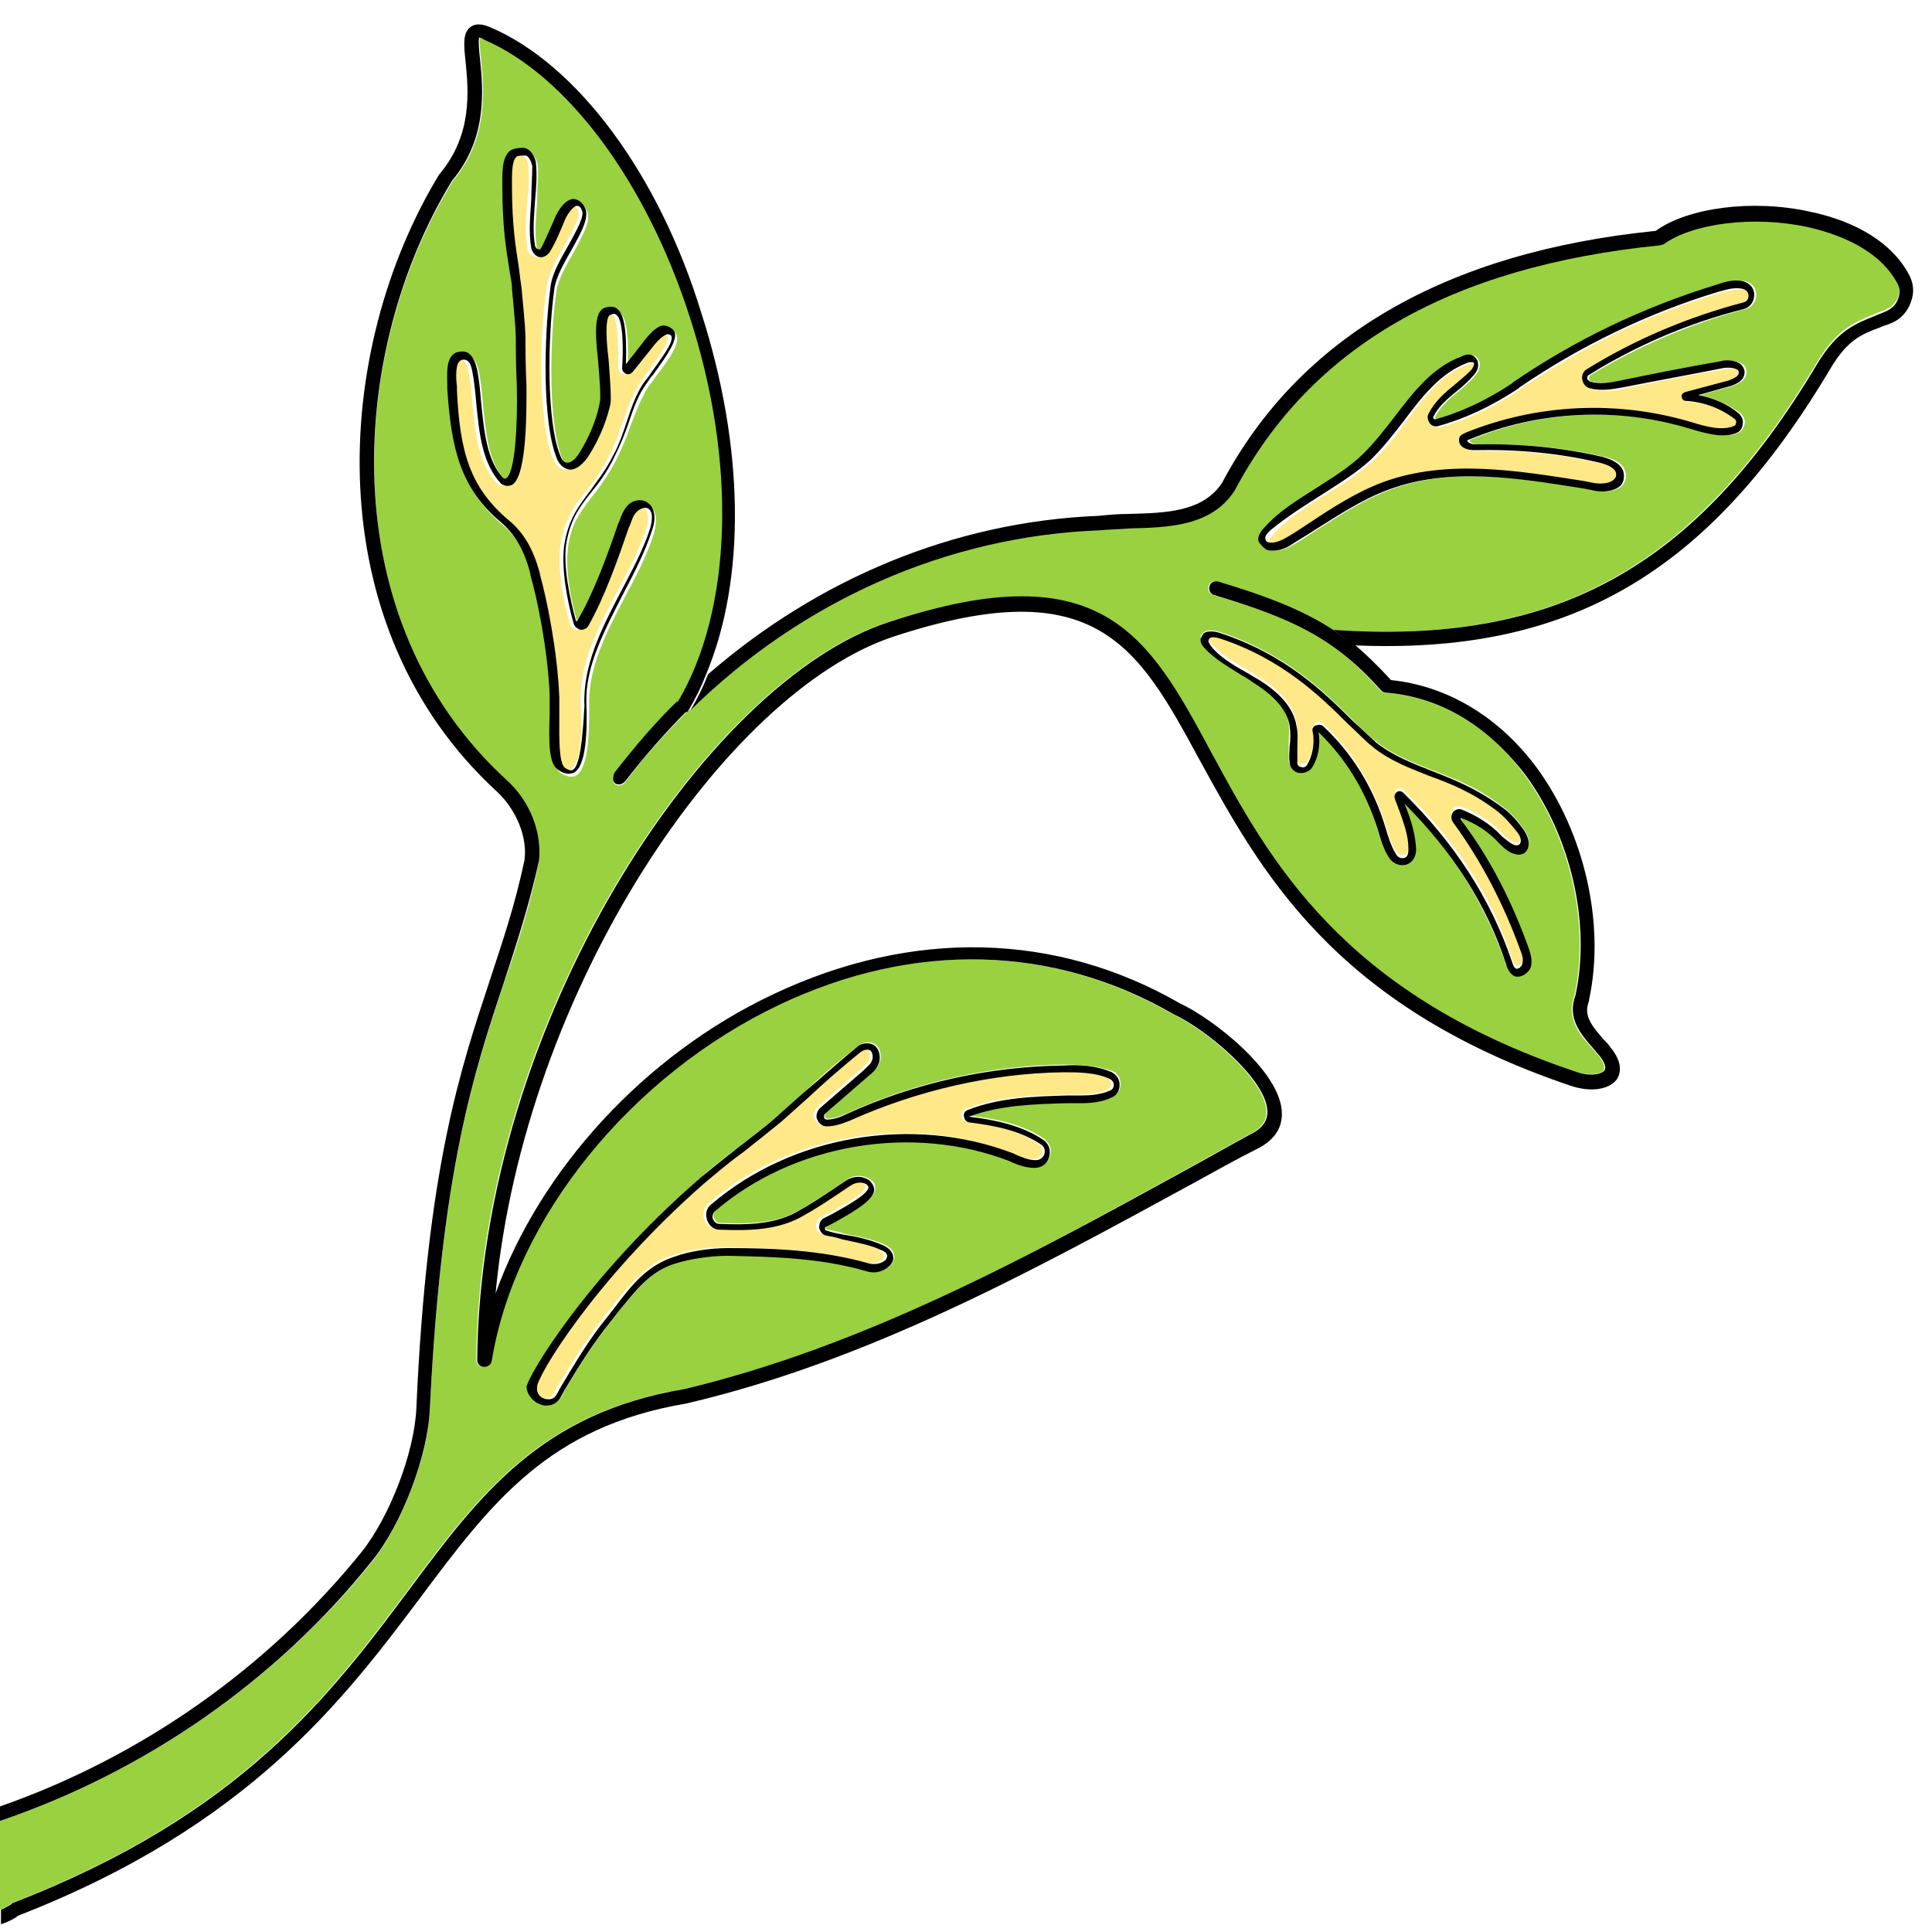 <?xml version="1.0" encoding="UTF-8"?>
<!-- Generator: Adobe Illustrator 27.7.0, SVG Export Plug-In . SVG Version: 6.00 Build 0)  -->
<svg xmlns="http://www.w3.org/2000/svg" xmlns:xlink="http://www.w3.org/1999/xlink" version="1.1" id="Stroke" x="0px" y="0px" viewBox="0 0 200 200" style="enable-background:new 0 0 200 200;" xml:space="preserve">
<style type="text/css">
	.st0{fill:#9AD140;}
	.st1{fill:#FFE888;}
</style>
<g>
	<path class="st0" d="M71.2,73.6c-2.3,2.3-4.5,4.7-6.5,7.4c-0.1,0.2-0.4,0.3-0.6,0.3c-0.2,0-0.3,0-0.4-0.1c-0.3-0.2-0.4-0.7-0.1-1   c2.1-2.7,4.3-5.2,6.7-7.6c5.6-9.4,6-24.7,1.2-39.8c-4.5-14-12.7-25-21.3-28.7c-0.3-0.1-0.5-0.2-0.5-0.2c-0.1,0.3,0,1.4,0.1,2.3   c0.3,3,0.8,8.1-2.9,12.5C36,36.4,34.3,64.2,52.5,80.9c2.4,2.3,3.6,5.4,3.3,8.3c-1,4.9-2.3,8.7-3.7,12.8c-3,9-6.4,19.2-7.6,43.9   c-0.2,4.9-2.9,11.9-6,15.8C28.6,174,15,183.4,0,188.5v9.2c0.4-0.2,0.8-0.4,1.1-0.6c0,0,0.1-0.1,0.1-0.1   c23.6-9.1,32.9-21.5,41.1-32.5c7.3-9.8,13.6-18.2,28.4-20.7c18.7-4.3,35.6-13.7,52-22.7c2.2-1.2,4.3-2.4,6.5-3.6   c1.3-0.6,1.9-1.4,1.9-2.4c0-3.3-6.4-8.6-9.7-10.1c-12.4-7.2-26.9-7.6-40.8-1c-15.4,7.3-27.4,22.1-29.8,36.9   c-0.1,0.4-0.4,0.6-0.8,0.6c-0.4,0-0.7-0.3-0.7-0.7c0.3-34.7,23.5-70.2,42.6-76.4c22.2-7.2,26.9,1.5,33.4,13.5   c6,11.1,13.5,24.9,37.6,33c1.6,0.5,2.8,0.3,3.1-0.1c0.2-0.3,0-0.9-0.6-1.6c-0.2-0.2-0.4-0.5-0.6-0.7c-1.3-1.4-2.7-3.1-1.8-5.5   c1.6-7.5-0.5-16.4-5.2-22.8c-2.6-3.6-7.3-7.9-14.4-8.5c-0.2,0-0.4-0.1-0.5-0.2c-4.9-5.6-9.3-7.6-17.3-9.9c-0.4-0.1-0.6-0.5-0.5-0.9   c0.1-0.4,0.5-0.6,0.9-0.5c5,1.5,8.7,2.8,11.9,5c23,1.6,37.5-6.4,50.2-27.7c2.1-3.5,4-4.2,6-5c0.4-0.2,0.8-0.3,1.2-0.5   c0.5-0.2,1-0.7,1.2-1.3c0.2-0.5,0.1-1.1-0.1-1.6c-1.5-2.8-4.9-4.9-9.3-5.8c-5.6-1.2-12-0.4-14.9,1.8c-0.1,0.1-0.2,0.1-0.4,0.1   c-21.7,2.2-36.1,10.5-44,25.4c-2.4,3.7-6.9,3.8-10.8,3.9c-1.1,0-2.2,0.1-3.2,0.2C97.9,55.5,83,62.2,71.4,73.5   C71.4,73.5,71.3,73.6,71.2,73.6z M72.4,122C72.4,122,72.4,121.9,72.4,122c1.2-1.1,2.7-2.2,4.1-3.3c1.4-1.1,2.9-2.2,4-3.2   c1-0.8,1.9-1.7,2.8-2.5c1.6-1.5,3.3-3,5.5-4.7c0.5-0.4,1.1-0.5,1.6-0.3c0.7,0.3,0.9,1.2,0.7,1.9c-0.2,0.6-0.7,1-1.1,1.4l-4.5,3.9   c-0.1,0.1-0.1,0.3-0.1,0.4c0,0.1,0.1,0.2,0.3,0.2c0.5,0,1.2-0.2,2.1-0.6c7-3.2,14.7-4.9,22.4-5c1.6,0,3.4,0.1,5,0.7   c0.5,0.2,0.8,0.7,0.8,1.3c0,0.6-0.3,1.1-0.8,1.3c-1,0.4-2.2,0.5-3.1,0.6c-0.5,0-1,0-1.5,0c-3.5,0.1-7,0.2-10.2,1.4   c2.5,0.3,5.4,0.8,7.7,2.4c0.6,0.4,0.8,1.1,0.6,1.8c-0.2,0.7-0.8,1.1-1.5,1.1c0,0,0,0,0,0c-0.9,0-1.6-0.3-2.4-0.6l-0.2-0.1   c-10.1-3.9-22.4-1.8-30.5,5.2c-0.2,0.2-0.3,0.5-0.2,0.8c0.1,0.2,0.3,0.5,0.7,0.5c0,0,0,0,0.1,0c2.6,0.1,5.5,0.1,7.8-1.2   c1.8-1,2.5-1.5,4.9-3.1l0.3-0.2c0.7-0.5,1.7-0.5,2.4,0c0.5,0.3,0.5,0.7,0.5,1c-0.1,1-1.7,2-4.2,3.4l-0.8,0.4   c-0.1,0.1-0.1,0.2-0.1,0.2c0,0,0,0.2,0.2,0.2c0.5,0.1,1.1,0.2,1.7,0.4c1.3,0.3,2.7,0.5,4.1,1.1c1.3,0.6,1.1,1.4,1,1.7   c-0.3,0.8-1.4,1.4-2.7,1c-4.8-1.4-9.7-1.5-14.4-1.6c-1.7,0-3.8,0.3-5.4,0.8c-2.6,0.9-4.1,2.8-5.9,5l-0.7,0.9   c-1.8,2.2-3.3,4.6-4.8,7.1l-0.5,0.9c-0.3,0.5-0.9,0.8-1.4,0.8c-0.2,0-0.4,0-0.6-0.1c-0.7-0.2-1.4-0.9-1.3-1.9   C54.7,142.4,60.8,132.1,72.4,122z M59.6,80.3c-0.1,0.1-0.3,0.1-0.5,0.1c-0.3,0-0.6-0.1-1.1-0.4c-0.9-0.7-0.9-2.9-0.9-5.8   c0-0.7,0-1.4,0-2c-0.2-4.7-1.3-10-2-12.4c0,0,0-0.1,0-0.1c-0.7-2.5-1.6-4.1-3-5.3c-4.2-3.5-5.2-7.6-5.6-13.9l0-0.3   c-0.1-1.2-0.2-2.9,0.9-3.4c0.5-0.2,0.9-0.1,1.2,0c0.5,0.3,0.8,0.8,1,1.8c0.2,1,0.3,2.1,0.4,3.3c0.3,3,0.6,6,2.3,7.9   c0.1,0.1,0.2,0,0.3,0c0.9-0.5,1.2-5.3,1.1-9.6c-0.1-2.2-0.1-3.4-0.1-4.1c0-1.4,0-1.6-0.4-5.9c-0.1-0.7-0.2-1.4-0.3-2.2   c-0.3-1.8-0.7-4.3-0.7-8.4c0-0.2,0-0.3,0-0.5c0-1.2,0-2.5,0.8-3.2c0.3-0.3,1.2-0.3,1.4-0.3c0.8,0,1.3,1.1,1.3,1.8   c0,1.2-0.1,2.3-0.1,3.5c-0.1,1.7-0.3,3.3,0,4.9c0,0.2,0.2,0.2,0.3,0.3c0.1,0,0.2,0,0.3-0.1c0.5-0.8,1.1-2.1,1.3-2.8   c0.3-0.7,1-2.2,2-2.3c0.3,0,0.8,0.1,1.2,0.8c0.6,1-0.3,2.5-1.3,4.4c-0.8,1.4-1.6,2.8-1.8,4c-0.7,5-0.9,14.1,0.7,17.6   c0.1,0.2,0.3,0.5,0.6,0.5c0.4,0,0.8-0.3,1.2-0.9c1.5-2.2,2-4.1,2.2-5.4c0.1-0.5,0-2.2-0.2-4.4c-0.4-3.4-0.2-5,0.6-5.3   c0.5-0.2,0.9-0.2,1.3,0c0.8,0.5,1.1,2.1,1,5.8l1.8-2.3c0.6-0.8,1.5-1.7,2.2-1.7c0.5,0,0.8,0.2,1,0.6c0.4,0.9-0.5,2.3-2.2,4.5   c-0.2,0.3-0.4,0.6-0.6,0.8c-0.8,1.2-1.3,2.6-1.9,4.1c-0.4,1.2-0.9,2.4-1.5,3.6c-0.9,1.7-1.7,2.8-2.5,3.8c-1.2,1.6-2.2,2.8-2.5,5.3   c-0.3,2.3,0.3,5.6,1,7.8c0,0,0,0.1,0.1,0.1c0,0,0.1,0,0.1-0.1c1.7-2.9,3.1-6.9,4.2-10l0.1-0.2c0.2-0.6,0.4-1.2,0.8-1.6   c0.4-0.5,1.2-0.9,1.9-0.5c1.1,0.5,1,1.9,0.7,3c-0.7,2.3-1.9,4.5-3,6.6c-2,3.8-3.9,7.5-3.7,11.5C61,76,60.9,79.6,59.6,80.3z    M131.1,54.6c1.6-1.7,3.5-2.9,5.4-4.1c1.7-1.1,3.4-2.2,4.9-3.6c1.2-1.1,2.2-2.5,3.2-3.8c1.9-2.5,3.9-5.1,6.9-6.2   c0.2-0.1,0.8-0.3,1.3,0c0.2,0.2,0.3,0.4,0.4,0.7c0,0.5-0.2,1-0.5,1.3c-0.5,0.6-1.1,1.1-1.7,1.6c-1,0.8-1.9,1.6-2.4,2.6   c-0.1,0.1,0,0.2,0,0.2c0,0,0.1,0.1,0.2,0.1c3.7-1,6.7-2.8,7.9-3.7c0,0,0.1-0.1,0.1-0.1c6.4-4.4,13.5-7.8,21-10.1   c0.9-0.3,1.8-0.5,2.8-0.4c0.7,0.1,1.2,0.7,1.2,1.4c0,0.7-0.4,1.3-1.1,1.5c-5.7,1.5-11,3.8-16,6.8c-0.2,0.1-0.2,0.3-0.2,0.4   c0,0.1,0.1,0.3,0.3,0.3c1,0.2,2.1,0.1,3.1-0.1c3.5-0.7,6.9-1.3,10.4-2c0.6-0.1,1.5-0.1,2.1,0.3c0.3,0.2,0.4,0.5,0.4,0.8   c0,0.5-0.3,1.1-1.6,1.5l-3.2,0.9c1.5,0.3,3,1,4.2,1.9c0.3,0.3,0.5,0.7,0.4,1.1c-0.1,0.4-0.3,0.7-0.6,0.9c-1.4,0.6-3.2,0.1-4.8-0.4   c-7.5-2.3-15.7-1.9-22.9,1.1c-0.2,0.1-0.2,0.1-0.2,0.1c0,0.1,0.4,0.4,0.8,0.4c4.5-0.1,8.9,0.3,13.2,1.3c1.5,0.3,2.3,1.1,2.2,2.1   c0,0.4-0.2,0.7-0.5,1c-0.8,0.6-2.2,0.5-2.5,0.4l-1-0.2c-6.9-1.1-14-2.3-20.4,0.1c-2.7,1-5.1,2.6-7.5,4.1c-0.9,0.6-1.8,1.2-2.7,1.7   c-0.5,0.3-1.1,0.5-1.7,0.5c-0.3,0-0.5,0-0.7-0.1c-0.3-0.2-0.6-0.4-0.6-0.8C130.4,55.4,130.8,54.9,131.1,54.6z M124.7,65.4   c0.4-0.2,1-0.2,1.8,0.1c6.6,2.2,10.6,6.1,13.5,9c0.9,0.9,1.7,1.7,2.4,2.2c0,0,0.1,0,0.1,0.1c1.8,1.4,3.7,2.1,5.7,2.9   c2.3,0.9,4.6,1.7,7.2,3.7c0.9,0.6,1.7,1.5,2.4,2.5c0.5,0.7,0.6,1.6,0.2,2.1c-0.2,0.2-0.6,0.6-1.5,0.2c-0.5-0.2-0.9-0.6-1.3-1   L155,87c-1.1-1.1-2.4-2-3.8-2.5c0,0-0.1,0-0.1,0c0,0,0,0.1,0,0.1c3,4.1,5.4,8.7,7.1,13.5c0.2,0.5,0.4,1.1,0.2,1.7   c-0.1,0.4-0.4,0.7-0.7,0.9c-0.2,0.1-0.4,0.2-0.6,0.2c-0.1,0-0.2,0-0.3,0c-0.6-0.2-0.9-0.9-1-1.3c-2.1-6.1-5.6-11.7-10.5-16.6   c0.8,2.1,1.2,3.3,1.2,4.7c0,0.8-0.3,1.4-1,1.6c-0.6,0.2-1.4-0.1-1.8-0.7c-0.5-0.9-0.9-1.9-1.2-3c-1.1-3.8-3.2-7.2-6.1-10   c0.2,1.3,0,2.6-0.7,3.7c-0.3,0.5-0.8,0.7-1.4,0.5c-0.5-0.1-0.9-0.6-0.9-1.1c0-0.5,0-1.1,0-1.6c0-0.7,0.1-1.5,0-2.2   c-0.3-1.6-1.5-3-3.7-4.4c-0.4-0.2-0.8-0.5-1.1-0.7c-1.4-0.8-2.9-1.7-3.9-3c-0.2-0.2-0.4-0.6-0.4-1   C124.4,65.7,124.5,65.5,124.7,65.4z"></path>
	<path d="M197.6,28.4c-1.7-3.2-5.4-5.5-10.3-6.5c-5.9-1.3-12.6-0.4-15.9,2c-21.8,2.2-36.9,11-44.9,26.1c-2,3-5.8,3.1-9.6,3.2   c-1.1,0-2.2,0.1-3.2,0.2c-14.9,0.6-29,6.5-40.4,16.4c-0.5,1.3-1.1,2.5-1.8,3.7c0,0,0,0,0,0c11.5-11.3,26.5-18,42.3-18.6   c1-0.1,2-0.1,3.2-0.2c3.9-0.1,8.4-0.2,10.8-3.9c7.9-14.9,22.3-23.2,44-25.4c0.1,0,0.3-0.1,0.4-0.1c3-2.2,9.4-3,14.9-1.8   c4.5,1,7.8,3,9.3,5.8c0.3,0.5,0.3,1.1,0.1,1.6c-0.2,0.6-0.6,1-1.2,1.3c-0.4,0.2-0.8,0.3-1.2,0.5c-2,0.8-3.9,1.5-6,5   C175.5,58.8,161,66.8,138,65.2c0.7,0.5,1.4,1,2.1,1.6c22.3,1,36.7-7.4,49.3-28.5c1.8-3.1,3.3-3.7,5.2-4.4c0.4-0.2,0.9-0.3,1.3-0.5   c0.9-0.4,1.6-1.2,1.9-2.1C198.2,30.3,198.1,29.3,197.6,28.4z"></path>
	<path d="M63.7,81.1c0.1,0.1,0.3,0.1,0.4,0.1c0.2,0,0.4-0.1,0.6-0.3c2-2.6,4.2-5.1,6.5-7.4c-0.2,0.1-0.5,0.2-0.8,0   c-0.3-0.2-0.5-0.6-0.2-1c0,0,0-0.1,0.1-0.1c-2.4,2.3-4.6,4.9-6.7,7.6C63.4,80.5,63.4,80.9,63.7,81.1z"></path>
	<path d="M0,188.5c15-5.1,28.6-14.5,38.5-26.9c3.1-3.8,5.8-10.9,6-15.8c1.2-24.7,4.6-34.9,7.6-43.9c1.3-4,2.6-7.9,3.7-12.8   c0.3-2.9-0.9-6.1-3.3-8.3C34.3,64.2,36,36.4,46.8,18.7c3.7-4.4,3.2-9.5,2.9-12.5c-0.1-0.9-0.2-1.9-0.1-2.3c0.1,0,0.2,0,0.5,0.2   c8.6,3.7,16.8,14.7,21.3,28.7c4.9,15.1,4.4,30.3-1.2,39.8c0,0,0,0.1-0.1,0.1c-0.2,0.3-0.1,0.8,0.2,1c0.2,0.1,0.5,0.1,0.8,0   c0.1,0,0.1-0.1,0.2-0.2c0,0,0,0,0,0c0.7-1.2,1.3-2.4,1.8-3.7c4.1-9.8,4-23.4-0.5-37.4C68.2,18,59.7,6.6,50.7,2.8   c-0.5-0.2-1.3-0.5-2,0c-0.8,0.6-0.7,1.8-0.5,3.6c0.3,3,0.7,7.5-2.6,11.5c0,0,0,0.1-0.1,0.1c-11.1,18.2-12.8,46.8,6,64   c2,1.9,3.1,4.7,2.8,7c-1,4.8-2.3,8.5-3.6,12.5c-3,9.1-6.5,19.3-7.6,44.3c-0.2,4.6-2.8,11.3-5.7,14.9c-9.7,12-22.8,21.2-37.4,26.3   V188.5z"></path>
	<path d="M138,65.2c-3.2-2.1-6.9-3.5-11.9-5c-0.4-0.1-0.8,0.1-0.9,0.5c-0.1,0.4,0.1,0.8,0.5,0.9c8,2.4,12.4,4.4,17.3,9.9   c0.1,0.1,0.3,0.2,0.5,0.2c7.1,0.6,11.7,5,14.4,8.5c4.7,6.4,6.8,15.3,5.2,22.8c-0.9,2.4,0.5,4,1.8,5.5c0.2,0.2,0.4,0.5,0.6,0.7   c0.6,0.7,0.8,1.3,0.6,1.6c-0.3,0.4-1.5,0.7-3.1,0.1c-24.1-8.1-31.6-21.9-37.6-33c-6.5-12.1-11.3-20.8-33.4-13.5   c-19.1,6.2-42.3,41.7-42.6,76.4c0,0.4,0.3,0.7,0.7,0.7c0.4,0,0.7-0.2,0.8-0.6c2.4-14.8,14.4-29.6,29.8-36.9   c13.9-6.6,28.4-6.2,40.8,1c3.3,1.5,9.7,6.8,9.7,10.1c0,1-0.6,1.8-1.9,2.4c-2.2,1.2-4.3,2.4-6.5,3.6c-16.4,9-33.4,18.3-52,22.7   c-14.8,2.5-21.1,10.9-28.4,20.7c-8.2,11-17.5,23.4-41.1,32.5c0,0-0.1,0-0.1,0.1c-0.3,0.2-0.7,0.4-1.1,0.6v1.5   c0.6-0.2,1.3-0.5,1.8-0.9c23.9-9.3,33.7-22.4,41.6-32.9c7.4-9.9,13.3-17.7,27.5-20.1c18.9-4.4,36-13.8,52.5-22.8   c2.2-1.2,4.3-2.4,6.5-3.5c2.3-1.1,2.7-2.6,2.7-3.7c0-4.4-7.4-10-10.5-11.4c-12.8-7.4-27.7-7.8-42.1-1c-13.4,6.3-24.2,18.2-28.8,31   c3-31.7,23.9-62.3,41.2-68c21-6.9,25.3,1,31.7,12.8c6.2,11.3,13.8,25.4,38.4,33.7c2.1,0.7,4,0.4,4.8-0.7c0.3-0.5,0.7-1.6-0.7-3.3   c-0.2-0.3-0.4-0.5-0.7-0.8c-1.3-1.5-2.1-2.5-1.5-4c0,0,0-0.1,0-0.1c1.7-7.9-0.5-17.3-5.4-24c-3.9-5.3-9.3-8.5-15.1-9.1   c-1.3-1.4-2.5-2.6-3.7-3.6C139.4,66.2,138.7,65.7,138,65.2z"></path>
	<path class="st1" d="M131.4,56.2c0.4,0.2,1.1,0,1.7-0.3c0.9-0.6,1.8-1.1,2.7-1.7c2.4-1.5,4.9-3.1,7.6-4.2   c6.6-2.4,13.8-1.3,20.8-0.1l1,0.2c0.6,0.1,1.5,0.1,2-0.3c0.2-0.1,0.2-0.3,0.3-0.5c0.1-0.7-0.9-1.1-1.7-1.3c-4.2-1-8.6-1.4-13-1.3   c-0.6,0-1.3-0.3-1.5-0.7c-0.1-0.3-0.1-0.5,0.1-0.8c0.1-0.1,0.3-0.3,0.5-0.3c7.4-3.1,15.7-3.5,23.4-1.1c1.6,0.5,3.2,0.9,4.4,0.4   c0.2-0.1,0.2-0.2,0.2-0.3c0-0.1,0-0.3-0.1-0.4c-1.4-1.2-3.3-1.9-5.1-1.9c0,0,0,0,0,0c-0.2,0-0.4-0.2-0.4-0.4c0-0.2,0.1-0.4,0.3-0.5   l4.5-1.2c0.3-0.1,1.1-0.3,1.1-0.8c0-0.1,0-0.2-0.1-0.3c-0.3-0.2-0.9-0.3-1.5-0.2c-3.5,0.6-7,1.3-10.4,2c-1.1,0.2-2.3,0.4-3.4,0.1   c-0.4-0.1-0.7-0.5-0.8-0.9c-0.1-0.5,0.1-0.9,0.5-1.1c5-3.1,10.5-5.4,16.2-6.9c0.4-0.1,0.6-0.5,0.5-0.7c0-0.3-0.2-0.6-0.6-0.7   c-0.8-0.1-1.7,0.1-2.5,0.3c-7.4,2.2-14.3,5.6-20.6,9.9c0,0-0.1,0.1-0.1,0.1c-1.2,0.8-4.3,2.8-8.3,3.9c-0.3,0.1-0.7,0-0.9-0.3   c-0.2-0.3-0.3-0.7-0.1-1c0.5-1.1,1.6-2,2.6-2.9c0.6-0.5,1.2-1,1.7-1.5c0.2-0.3,0.4-0.6,0.4-0.8c0-0.1,0-0.1-0.1-0.1   c0,0-0.1,0-0.2,0c-0.1,0-0.3,0-0.5,0.1c-2.8,1-4.6,3.4-6.5,6c-1,1.4-2.1,2.8-3.3,3.9c-1.5,1.4-3.3,2.6-5,3.6   c-1.9,1.2-3.8,2.4-5.3,4c-0.2,0.2-0.5,0.6-0.5,0.9C131.2,56.1,131.3,56.2,131.4,56.2z"></path>
	<path d="M131.1,56.9c0.2,0.1,0.5,0.1,0.7,0.1c0.6,0,1.2-0.2,1.7-0.5c0.9-0.6,1.8-1.1,2.7-1.7c2.4-1.5,4.8-3.1,7.5-4.1   c6.4-2.4,13.5-1.2,20.4-0.1l1,0.2c0.4,0.1,1.7,0.2,2.5-0.4c0.3-0.2,0.5-0.6,0.5-1c0.1-1-0.7-1.7-2.2-2.1c-4.3-1-8.7-1.4-13.2-1.3   c-0.4,0-0.8-0.2-0.8-0.4c0,0,0-0.1,0.2-0.1c7.2-3,15.4-3.4,22.9-1.1c1.7,0.5,3.4,1,4.8,0.4c0.3-0.1,0.6-0.5,0.6-0.9   c0.1-0.4-0.1-0.8-0.4-1.1c-1.2-1-2.6-1.6-4.2-1.9l3.2-0.9c1.4-0.4,1.6-1,1.6-1.5c0-0.3-0.2-0.6-0.4-0.8c-0.5-0.4-1.5-0.5-2.1-0.3   c-3.5,0.6-7,1.3-10.4,2c-1,0.2-2.1,0.4-3.1,0.1c-0.2-0.1-0.3-0.3-0.3-0.3c0-0.1,0-0.3,0.2-0.4c5-3.1,10.4-5.4,16-6.8   c0.7-0.2,1.1-0.8,1.1-1.5c0-0.7-0.5-1.2-1.2-1.4c-1-0.2-1.9,0.1-2.8,0.4c-7.5,2.3-14.6,5.7-21,10.1c0,0-0.1,0.1-0.1,0.1   c-1.2,0.8-4.2,2.7-7.9,3.7c-0.1,0-0.2,0-0.2-0.1c0,0-0.1-0.1,0-0.2c0.5-1,1.4-1.8,2.4-2.6c0.6-0.5,1.2-1,1.7-1.6   c0.3-0.3,0.6-0.8,0.5-1.3c0-0.3-0.2-0.5-0.4-0.7c-0.5-0.4-1.1-0.1-1.3,0c-3,1.1-5,3.7-6.9,6.2c-1,1.3-2.1,2.7-3.2,3.8   c-1.4,1.4-3.2,2.5-4.9,3.6c-1.9,1.2-3.9,2.4-5.4,4.1c-0.3,0.3-0.8,0.9-0.6,1.5C130.6,56.5,130.8,56.7,131.1,56.9z M137,51.1   c1.7-1.1,3.5-2.2,5-3.6c1.2-1.2,2.3-2.6,3.3-3.9c1.9-2.5,3.7-4.9,6.5-6c0.2-0.1,0.3-0.1,0.5-0.1c0.1,0,0.1,0,0.2,0   c0,0,0.1,0.1,0.1,0.1c0,0.2-0.1,0.5-0.4,0.8c-0.5,0.5-1.1,1-1.7,1.5c-1,0.8-2,1.7-2.6,2.9c-0.2,0.3-0.1,0.7,0.1,1   c0.2,0.3,0.6,0.4,0.9,0.3c4-1.1,7.1-3.1,8.3-3.9c0,0,0.1-0.1,0.1-0.1c6.3-4.3,13.3-7.7,20.6-9.9c0.8-0.2,1.6-0.5,2.5-0.3   c0.4,0.1,0.6,0.4,0.6,0.7c0,0.3-0.1,0.6-0.5,0.7c-5.7,1.5-11.2,3.8-16.2,6.9c-0.4,0.2-0.6,0.7-0.5,1.1c0.1,0.5,0.4,0.8,0.8,0.9   c1.1,0.3,2.3,0.1,3.4-0.1c3.5-0.7,6.9-1.3,10.4-2c0.6-0.1,1.2,0,1.5,0.2c0.1,0.1,0.1,0.2,0.1,0.3c0,0.4-0.8,0.7-1.1,0.8l-4.5,1.2   c-0.2,0.1-0.4,0.3-0.3,0.5c0,0.2,0.2,0.4,0.4,0.4c0,0,0,0,0,0c1.9,0.1,3.7,0.8,5.1,1.9c0.1,0.1,0.2,0.3,0.1,0.4   c0,0.1,0,0.2-0.2,0.3c-1.2,0.5-2.8,0.1-4.4-0.4c-7.7-2.3-16-1.9-23.4,1.1c-0.2,0.1-0.4,0.2-0.5,0.3c-0.2,0.2-0.2,0.5-0.1,0.8   c0.2,0.5,0.9,0.7,1.5,0.7c4.4-0.1,8.8,0.3,13,1.3c0.8,0.2,1.8,0.6,1.7,1.3c0,0.2-0.1,0.3-0.3,0.5c-0.5,0.4-1.4,0.4-2,0.3l-1-0.2   c-7-1.1-14.2-2.3-20.8,0.1c-2.7,1-5.2,2.6-7.6,4.2c-0.9,0.6-1.8,1.2-2.7,1.7c-0.6,0.3-1.3,0.5-1.7,0.3c-0.1-0.1-0.2-0.1-0.2-0.3   c-0.1-0.3,0.2-0.6,0.5-0.9C133.2,53.5,135.1,52.3,137,51.1z"></path>
	<path class="st1" d="M125.1,66.1c0,0.1,0.1,0.3,0.2,0.4c1,1.2,2.4,2,3.7,2.8c0.4,0.2,0.8,0.5,1.2,0.7c2.4,1.5,3.7,3.1,4,4.8   c0.2,0.8,0.1,1.6,0.1,2.4c0,0.5-0.1,1,0,1.5c0,0.3,0.3,0.4,0.4,0.4c0.2,0,0.4,0,0.6-0.2c0.6-1,0.8-2.2,0.6-3.4   c-0.1-0.3,0.1-0.6,0.3-0.7c0.3-0.1,0.6-0.1,0.8,0.1c3,2.9,5.2,6.5,6.4,10.4c0.3,1,0.6,2,1.1,2.8c0.2,0.4,0.7,0.5,0.9,0.4   c0.3-0.1,0.5-0.4,0.4-0.9c-0.1-1.5-0.5-2.7-1.4-5.2c-0.1-0.3,0-0.5,0.2-0.7c0.1-0.1,0.2-0.1,0.3-0.1c0.1,0,0.3,0.1,0.4,0.2   c5.3,5.1,9.1,10.9,11.2,17.4c0.1,0.3,0.3,0.7,0.5,0.8c0.1,0,0.2,0,0.3-0.1c0.2-0.1,0.3-0.3,0.3-0.5c0.1-0.4,0-0.8-0.2-1.3   c-1.6-4.8-4-9.2-7-13.3c-0.2-0.3-0.2-0.7,0-1c0.2-0.3,0.6-0.4,0.9-0.3c1.5,0.6,3,1.5,4.1,2.7l0.1,0.1c0.3,0.3,0.7,0.7,1.1,0.8   c0.1,0.1,0.5,0.2,0.7,0c0.2-0.2,0.1-0.7-0.2-1.2c-0.6-0.9-1.4-1.7-2.2-2.3c-2.5-1.9-4.8-2.7-7-3.6c-2-0.8-3.9-1.5-5.7-2.9   c0,0-0.1,0-0.1-0.1c-0.8-0.6-1.6-1.4-2.6-2.4c-2.9-2.8-6.8-6.7-13.2-8.8C125.6,65.9,125.2,65.9,125.1,66.1   C125.1,66,125.1,66,125.1,66.1z"></path>
	<path d="M128.7,70c0.4,0.2,0.8,0.5,1.1,0.7c2.2,1.4,3.4,2.8,3.7,4.4c0.1,0.7,0.1,1.4,0,2.2c0,0.5-0.1,1.1,0,1.6   c0,0.5,0.4,1,0.9,1.1c0.5,0.1,1.1-0.1,1.4-0.5c0.7-1.1,0.9-2.4,0.7-3.7c2.9,2.8,4.9,6.2,6.1,10c0.3,1,0.6,2.1,1.2,3   c0.4,0.6,1.1,0.9,1.8,0.7c0.6-0.2,1-0.8,1-1.6c-0.1-1.5-0.4-2.7-1.2-4.7c4.9,4.9,8.5,10.4,10.5,16.6c0.1,0.4,0.4,1.1,1,1.3   c0.1,0,0.2,0,0.3,0c0.2,0,0.4-0.1,0.6-0.2c0.3-0.2,0.6-0.5,0.7-0.9c0.1-0.6,0-1.1-0.2-1.7c-1.7-4.8-4-9.4-7.1-13.5   c0-0.1,0-0.1,0-0.1c0-0.1,0.1,0,0.1,0c1.4,0.5,2.8,1.4,3.8,2.5l0.1,0.1c0.4,0.4,0.8,0.8,1.3,1c0.9,0.4,1.4,0,1.5-0.2   c0.4-0.5,0.3-1.3-0.2-2.1c-0.7-1-1.5-1.9-2.4-2.5c-2.6-1.9-4.9-2.8-7.2-3.7c-2-0.8-3.9-1.5-5.7-2.9c0,0-0.1,0-0.1-0.1   c-0.7-0.6-1.5-1.4-2.4-2.2c-2.9-2.9-6.9-6.8-13.5-9c-0.8-0.3-1.4-0.3-1.8-0.1c-0.2,0.1-0.3,0.4-0.4,0.6c-0.1,0.4,0.2,0.8,0.4,1   C125.8,68.3,127.3,69.1,128.7,70z M126.3,66.1c6.4,2.1,10.4,6,13.2,8.8c1,0.9,1.8,1.8,2.6,2.4c0,0,0.1,0.1,0.1,0.1   c1.8,1.4,3.7,2.1,5.7,2.9c2.2,0.8,4.5,1.7,7,3.6c0.8,0.6,1.5,1.4,2.2,2.3c0.4,0.5,0.4,1,0.2,1.2c-0.2,0.2-0.5,0.1-0.7,0   c-0.4-0.2-0.7-0.5-1.1-0.8l-0.1-0.1c-1.1-1.2-2.6-2.1-4.1-2.7c-0.3-0.1-0.7,0-0.9,0.3c-0.2,0.3-0.2,0.7,0,1c3,4.1,5.3,8.6,7,13.3   c0.2,0.5,0.3,0.9,0.2,1.3c0,0.2-0.2,0.4-0.3,0.5c-0.1,0-0.2,0.1-0.3,0.1c-0.3-0.1-0.4-0.5-0.5-0.8c-2.2-6.5-6-12.3-11.2-17.4   c-0.1-0.1-0.2-0.2-0.4-0.2c-0.1,0-0.2,0-0.3,0.1c-0.2,0.1-0.3,0.4-0.2,0.7c0.9,2.4,1.4,3.7,1.4,5.2c0,0.5-0.1,0.8-0.4,0.9   c-0.3,0.1-0.7,0-0.9-0.4c-0.5-0.8-0.8-1.8-1.1-2.8c-1.2-4-3.4-7.6-6.4-10.4c-0.2-0.2-0.5-0.2-0.8-0.1c-0.3,0.1-0.4,0.4-0.3,0.7   c0.2,1.1,0,2.4-0.6,3.4c-0.1,0.2-0.4,0.3-0.6,0.2c-0.1,0-0.4-0.1-0.4-0.4c0-0.5,0-1,0-1.5c0-0.8,0.1-1.6-0.1-2.4   c-0.3-1.8-1.7-3.4-4-4.8c-0.4-0.2-0.8-0.5-1.2-0.7c-1.4-0.8-2.8-1.6-3.7-2.8c-0.1-0.2-0.2-0.3-0.2-0.4c0-0.1,0-0.1,0-0.1   C125.2,65.9,125.6,65.9,126.3,66.1z"></path>
	<path class="st1" d="M55.3,143.5c0,0.6,0.4,1,0.8,1.2c0.4,0.1,0.9,0.1,1.2-0.4l0.5-0.9c1.5-2.5,3-4.9,4.8-7.2l0.7-0.9   c1.9-2.3,3.5-4.4,6.2-5.3c1.7-0.6,3.8-0.9,5.6-0.9c4.7,0.1,9.7,0.2,14.6,1.6c0.9,0.2,1.7-0.2,1.8-0.6c0.1-0.4-0.3-0.6-0.6-0.8   c-1.3-0.6-2.7-0.8-4-1.1c-0.6-0.1-1.2-0.2-1.7-0.4c-0.4-0.1-0.7-0.4-0.7-0.8c-0.1-0.4,0.1-0.8,0.5-1l0.8-0.4   c1.6-0.9,3.8-2.1,3.8-2.8c0,0,0-0.2-0.2-0.3c-0.4-0.3-1.1-0.3-1.6,0.1l-0.3,0.2c-2.4,1.6-3.1,2.1-4.9,3.1c-2.5,1.4-5.6,1.4-8.3,1.3   c0,0,0,0-0.1,0c-0.6,0-1.1-0.4-1.3-1c-0.2-0.6,0-1.2,0.4-1.6c8.3-7.2,20.9-9.3,31.3-5.3l0.2,0.1c0.7,0.3,1.4,0.5,2.1,0.6   c0,0,0,0,0,0c0.5,0,0.8-0.3,0.9-0.6c0.1-0.3,0.1-0.7-0.3-1c-2.1-1.4-4.9-2-7.4-2.3c-0.3,0-0.6-0.3-0.6-0.6c0-0.3,0.1-0.6,0.4-0.7   c3.3-1.3,6.9-1.4,10.4-1.5c0.5,0,1,0,1.5,0c0.9,0,2-0.1,2.8-0.5c0.3-0.1,0.4-0.4,0.4-0.6c0-0.3-0.1-0.5-0.4-0.6   c-1.5-0.6-3.2-0.7-4.8-0.7c-7.6,0.1-15.2,1.8-22.1,5c-0.9,0.4-1.7,0.6-2.4,0.6c-0.4,0-0.8-0.3-1-0.7c-0.2-0.4,0-0.9,0.3-1.2   l4.5-3.9c0.4-0.4,0.8-0.7,0.9-1.1c0.1-0.3,0-0.8-0.3-1c-0.3-0.1-0.6,0-0.9,0.2c-2.2,1.7-3.8,3.3-5.4,4.7c-0.9,0.8-1.8,1.6-2.8,2.5   c-1.1,1-2.6,2.1-4,3.2c-1.4,1.1-2.8,2.2-3.9,3.2c0,0,0,0.1-0.1,0.1C61.5,132.5,55.5,142.6,55.3,143.5z"></path>
	<path d="M56,145.4c0.2,0.1,0.4,0.1,0.6,0.1c0.6,0,1.1-0.3,1.4-0.8l0.5-0.9c1.5-2.5,3-4.9,4.8-7.1l0.7-0.9c1.8-2.2,3.3-4.2,5.9-5   c1.6-0.5,3.7-0.8,5.4-0.8c4.7,0.1,9.6,0.2,14.4,1.6c1.2,0.4,2.4-0.3,2.7-1c0.1-0.2,0.3-1.1-1-1.7c-1.4-0.6-2.8-0.9-4.1-1.1   c-0.6-0.1-1.1-0.2-1.7-0.4c-0.2,0-0.2-0.2-0.2-0.2c0,0,0-0.2,0.1-0.2l0.8-0.4c2.5-1.4,4.1-2.4,4.2-3.4c0-0.3-0.1-0.6-0.5-1   c-0.7-0.5-1.6-0.5-2.4,0l-0.3,0.2c-2.4,1.6-3.1,2.1-4.9,3.1c-2.4,1.3-5.3,1.3-7.8,1.2c0,0,0,0-0.1,0c-0.4,0-0.6-0.3-0.7-0.5   c-0.1-0.3,0-0.6,0.2-0.8c8.1-7,20.4-9.1,30.5-5.2l0.2,0.1c0.7,0.3,1.5,0.6,2.4,0.6c0,0,0,0,0,0c0.7,0,1.3-0.4,1.5-1.1   c0.2-0.7,0-1.4-0.6-1.8c-2.2-1.5-5.1-2.1-7.7-2.4c3.2-1.2,6.7-1.3,10.2-1.4c0.5,0,1,0,1.5,0c0.9,0,2.1-0.1,3.1-0.6   c0.5-0.2,0.8-0.7,0.8-1.3c0-0.6-0.3-1-0.8-1.3c-1.6-0.7-3.4-0.8-5-0.7c-7.7,0.1-15.4,1.8-22.4,5c-0.8,0.4-1.5,0.6-2.1,0.6   c-0.2,0-0.3-0.2-0.3-0.2c0-0.1,0-0.3,0.1-0.4l4.5-3.9c0.5-0.4,0.9-0.8,1.1-1.4c0.2-0.7,0-1.6-0.7-1.9c-0.5-0.2-1.2-0.1-1.6,0.3   c-2.2,1.8-3.8,3.3-5.5,4.7c-0.9,0.8-1.8,1.6-2.8,2.5c-1.1,1-2.6,2.1-4,3.2c-1.4,1.1-2.9,2.3-4,3.2c0,0,0,0.1-0.1,0.1   c-11.6,10.1-17.7,20.4-17.8,21.5C54.6,144.5,55.3,145.2,56,145.4z M72.9,122.5C73,122.5,73,122.4,72.9,122.5c1.2-1,2.6-2.2,4-3.2   c1.4-1.1,2.9-2.3,4-3.2c1-0.9,1.9-1.7,2.8-2.5c1.6-1.5,3.3-3,5.4-4.7c0.3-0.2,0.6-0.3,0.9-0.2c0.3,0.1,0.4,0.6,0.3,1   c-0.1,0.4-0.5,0.7-0.9,1.1l-4.5,3.9c-0.3,0.3-0.5,0.8-0.3,1.2c0.2,0.4,0.5,0.7,1,0.7c0.7,0,1.4-0.2,2.4-0.6   c6.9-3.1,14.6-4.9,22.1-5c1.5,0,3.3,0,4.8,0.7c0.2,0.1,0.4,0.3,0.4,0.6c0,0.2-0.1,0.5-0.4,0.6c-0.9,0.4-2,0.5-2.8,0.5   c-0.5,0-1,0-1.5,0c-3.5,0.1-7.1,0.2-10.4,1.5c-0.3,0.1-0.5,0.4-0.4,0.7c0,0.3,0.3,0.6,0.6,0.6c2.4,0.3,5.2,0.8,7.4,2.3   c0.4,0.3,0.4,0.7,0.3,1c-0.1,0.3-0.4,0.6-0.9,0.6c0,0,0,0,0,0c-0.7,0-1.4-0.3-2.1-0.6l-0.2-0.1c-10.4-4-22.9-1.9-31.3,5.3   c-0.5,0.4-0.6,1-0.4,1.6c0.2,0.6,0.7,1,1.3,1c0,0,0,0,0.1,0c2.7,0.1,5.7,0.1,8.3-1.3c1.8-1,2.5-1.5,4.9-3.1l0.3-0.2   c0.5-0.3,1.1-0.4,1.6-0.1c0.2,0.2,0.2,0.3,0.2,0.3c0,0.7-2.2,1.9-3.8,2.8l-0.8,0.4c-0.4,0.2-0.5,0.6-0.5,1c0.1,0.4,0.3,0.7,0.7,0.8   c0.5,0.1,1.1,0.2,1.7,0.4c1.3,0.3,2.7,0.5,4,1.1c0.3,0.1,0.8,0.4,0.6,0.8c-0.1,0.4-0.9,0.8-1.8,0.6c-4.9-1.4-9.9-1.6-14.6-1.6   c-1.8,0-4,0.3-5.6,0.9c-2.8,0.9-4.4,2.9-6.2,5.3l-0.7,0.9c-1.9,2.3-3.3,4.7-4.8,7.2l-0.5,0.9c-0.3,0.5-0.8,0.5-1.2,0.4   c-0.4-0.1-0.9-0.5-0.8-1.2C55.5,142.6,61.5,132.5,72.9,122.5z"></path>
	<path class="st1" d="M60.1,73.1c-0.2-4.3,1.8-8.2,3.8-11.9c1.1-2.1,2.3-4.3,3-6.5c0.2-0.6,0.4-1.8-0.3-2.1   c-0.4-0.2-0.8,0.1-1.1,0.4c-0.3,0.4-0.5,0.8-0.7,1.4l-0.1,0.2c-1.1,3.2-2.5,7.2-4.2,10.2c-0.2,0.3-0.5,0.4-0.8,0.4   c-0.3,0-0.6-0.3-0.7-0.6c-0.7-2.3-1.3-5.7-1-8.1c0.4-2.7,1.4-4.1,2.7-5.7c0.8-1,1.6-2.1,2.4-3.7c0.6-1.2,1-2.4,1.4-3.5   c0.5-1.5,1.1-3,1.9-4.2c0.2-0.3,0.4-0.6,0.6-0.8c0.9-1.3,2.4-3.3,2.1-3.8c-0.1-0.1-0.2-0.2-0.4-0.2h0c-0.1,0-0.6,0.3-1.6,1.4   l-2,2.5c-0.2,0.2-0.4,0.3-0.7,0.2c-0.3-0.1-0.4-0.3-0.4-0.6c0-1.2,0.1-4.9-0.6-5.5c-0.1,0-0.2-0.1-0.6,0c-0.1,0-0.6,0.5-0.2,4.6   c0.2,1.4,0.4,3.8,0.2,4.6c-0.2,1.3-0.8,3.4-2.4,5.6c-0.5,0.8-1.2,1.2-1.9,1.2c-0.5,0-0.9-0.4-1.2-1c-1.6-3.7-1.5-12.8-0.7-18   c0.2-1.3,1-2.8,1.9-4.3c0.8-1.5,1.7-3,1.3-3.6c-0.2-0.3-0.4-0.4-0.5-0.4c-0.4,0-1,0.8-1.4,1.9c-0.1,0.2-0.7,1.8-1.4,2.9   c-0.2,0.4-0.6,0.5-1.1,0.5c-0.4-0.1-0.8-0.4-0.8-0.9c-0.3-1.7-0.1-3.4,0-5.1c0.1-1.1,0.2-2.3,0.1-3.4c0-0.4-0.3-1-0.7-1.1   c-0.2,0-0.8,0.1-0.9,0.1c-0.5,0.4-0.5,1.6-0.5,2.6c0,0.2,0,0.4,0,0.5c0,4,0.4,6.4,0.7,8.3c0.1,0.8,0.3,1.6,0.3,2.3   c0.4,4.3,0.4,4.5,0.4,5.9c0,0.8,0,1.9,0.1,4.1c0.1,2.2,0.2,9.4-1.5,10.3c-0.2,0.1-0.6,0.2-1.1-0.1c-2-2.1-2.3-5.3-2.6-8.4   c-0.1-1.2-0.2-2.2-0.4-3.2c-0.1-0.7-0.4-1.1-0.6-1.2c-0.2-0.1-0.3-0.1-0.6,0c-0.6,0.3-0.5,1.9-0.4,2.7l0,0.4   c0.4,6.2,1.3,10,5.3,13.4c1.5,1.3,2.5,3,3.3,5.6c0,0,0,0.1,0,0.1c0.7,2.4,1.8,7.8,2,12.7c0,0.6,0,1.3,0,2c-0.1,1.9-0.1,4.7,0.6,5.3   c0.3,0.3,0.6,0.3,0.8,0.2C60,79.3,60.3,76.7,60.1,73.1z"></path>
	<path d="M64.5,61.5c1.1-2.1,2.3-4.4,3-6.6c0.4-1.1,0.4-2.5-0.7-3c-0.7-0.3-1.5,0-1.9,0.5c-0.4,0.5-0.6,1-0.8,1.6l-0.1,0.2   c-1.1,3.2-2.5,7.1-4.2,10c0,0.1-0.1,0.1-0.1,0.1c0,0-0.1,0-0.1-0.1c-0.6-2.2-1.3-5.5-1-7.8c0.4-2.5,1.3-3.8,2.5-5.3   c0.8-1,1.7-2.1,2.5-3.8c0.6-1.2,1.1-2.4,1.5-3.6c0.5-1.5,1-2.9,1.9-4.1c0.2-0.3,0.4-0.6,0.6-0.8c1.6-2.2,2.6-3.7,2.2-4.5   c-0.2-0.3-0.5-0.5-1-0.6c-0.7-0.1-1.6,0.9-2.2,1.7l-1.8,2.3c0.1-3.6-0.2-5.3-1-5.8c-0.3-0.2-0.8-0.2-1.3,0c-0.8,0.4-1,1.9-0.6,5.3   c0.2,2.3,0.3,3.9,0.2,4.4c-0.2,1.2-0.8,3.2-2.2,5.4c-0.4,0.6-0.8,0.9-1.2,0.9c-0.3,0-0.5-0.3-0.6-0.5c-1.6-3.5-1.4-12.7-0.7-17.6   c0.2-1.2,1-2.6,1.8-4c1-1.8,1.9-3.4,1.3-4.4c-0.4-0.7-0.9-0.8-1.2-0.8c-1,0.1-1.8,1.7-2,2.3c-0.3,0.6-0.8,1.9-1.3,2.8   c-0.1,0.2-0.2,0.1-0.3,0.1c-0.1,0-0.2-0.1-0.3-0.3c-0.3-1.6-0.1-3.2,0-4.9c0.1-1.1,0.2-2.3,0.1-3.5c0-0.7-0.5-1.7-1.3-1.8   c-0.1,0-1,0-1.4,0.3c-0.8,0.7-0.8,2-0.8,3.2c0,0.2,0,0.3,0,0.5c0,4.1,0.4,6.6,0.7,8.4c0.1,0.8,0.3,1.5,0.3,2.2   c0.4,4.3,0.4,4.4,0.4,5.9c0,0.8,0,1.9,0.1,4.1c0.1,4.3-0.2,9.1-1.1,9.6c0,0-0.1,0.1-0.3,0c-1.7-1.8-2-4.9-2.3-7.9   c-0.1-1.2-0.2-2.3-0.4-3.3c-0.2-0.9-0.5-1.5-1-1.8c-0.2-0.1-0.6-0.2-1.2,0c-1.1,0.5-0.9,2.3-0.9,3.4l0,0.3   c0.4,6.3,1.4,10.4,5.6,13.9c1.4,1.2,2.4,2.9,3,5.3c0,0,0,0.1,0,0.1c0.7,2.4,1.8,7.7,2,12.4c0,0.5,0,1.2,0,2c-0.1,3-0.1,5.2,0.9,5.8   c0.4,0.3,0.8,0.4,1.1,0.4c0.2,0,0.4-0.1,0.5-0.1c1.3-0.7,1.4-4.3,1.3-7.3C60.6,69,62.5,65.4,64.5,61.5z M59.3,79.7   c-0.2,0.1-0.5,0-0.8-0.2c-0.7-0.5-0.6-3.4-0.6-5.3c0-0.8,0-1.5,0-2c-0.2-4.9-1.3-10.2-2-12.7c0,0,0-0.1,0-0.1   c-0.7-2.6-1.7-4.3-3.3-5.6c-4-3.4-5-7.1-5.3-13.4l0-0.4c-0.1-0.8-0.2-2.4,0.4-2.7c0.2-0.1,0.4-0.1,0.6,0c0.3,0.1,0.5,0.6,0.6,1.2   c0.2,1,0.3,2.1,0.4,3.2c0.3,3.1,0.6,6.3,2.6,8.4c0.5,0.3,0.8,0.2,1.1,0.1c1.6-0.9,1.5-8.1,1.5-10.3c-0.1-2.2-0.1-3.3-0.1-4.1   c0-1.5,0-1.6-0.4-5.9c-0.1-0.7-0.2-1.4-0.3-2.3c-0.3-1.9-0.7-4.3-0.7-8.3c0-0.2,0-0.3,0-0.5c0-1,0-2.2,0.5-2.6   c0.1-0.1,0.7-0.1,0.9-0.1c0.3,0,0.6,0.6,0.7,1.1c0,1.1-0.1,2.3-0.1,3.4c-0.1,1.7-0.3,3.4,0,5.1c0.1,0.4,0.4,0.8,0.8,0.9   c0.4,0.1,0.8-0.1,1.1-0.5c0.7-1.1,1.3-2.7,1.4-2.9c0.4-1.1,1-1.8,1.4-1.9c0.2,0,0.4,0.1,0.5,0.4c0.4,0.6-0.5,2.1-1.3,3.6   c-0.8,1.4-1.7,2.9-1.9,4.3c-0.7,5.2-0.9,14.3,0.7,18c0.3,0.6,0.7,0.9,1.2,1c0.6,0.1,1.3-0.4,1.9-1.2c1.5-2.3,2.1-4.3,2.4-5.6   c0.1-0.8-0.1-3.2-0.2-4.6c-0.5-4.1,0-4.6,0.2-4.6c0.4-0.2,0.5-0.1,0.6,0c0.8,0.5,0.7,4.2,0.6,5.5c0,0.3,0.2,0.5,0.4,0.6   c0.3,0.1,0.5,0,0.7-0.2l2-2.5c0.9-1.2,1.5-1.4,1.6-1.4h0c0.2,0,0.4,0.1,0.4,0.2c0.3,0.6-1.2,2.5-2.1,3.8c-0.2,0.3-0.4,0.6-0.6,0.8   c-0.9,1.2-1.4,2.7-1.9,4.2c-0.4,1.2-0.8,2.4-1.4,3.5c-0.8,1.6-1.7,2.7-2.4,3.7c-1.2,1.6-2.3,3-2.7,5.7c-0.3,2.4,0.3,5.7,1,8.1   c0.1,0.3,0.4,0.5,0.7,0.6c0.3,0,0.6-0.1,0.8-0.4c1.7-3,3.1-7,4.2-10.2l0.1-0.2c0.2-0.5,0.3-1,0.7-1.4c0.3-0.3,0.7-0.5,1.1-0.4   c0.7,0.3,0.5,1.4,0.3,2.1c-0.7,2.2-1.9,4.4-3,6.5c-2,3.8-4,7.7-3.8,11.9C60.3,76.7,60,79.3,59.3,79.7z"></path>
</g>
</svg>
